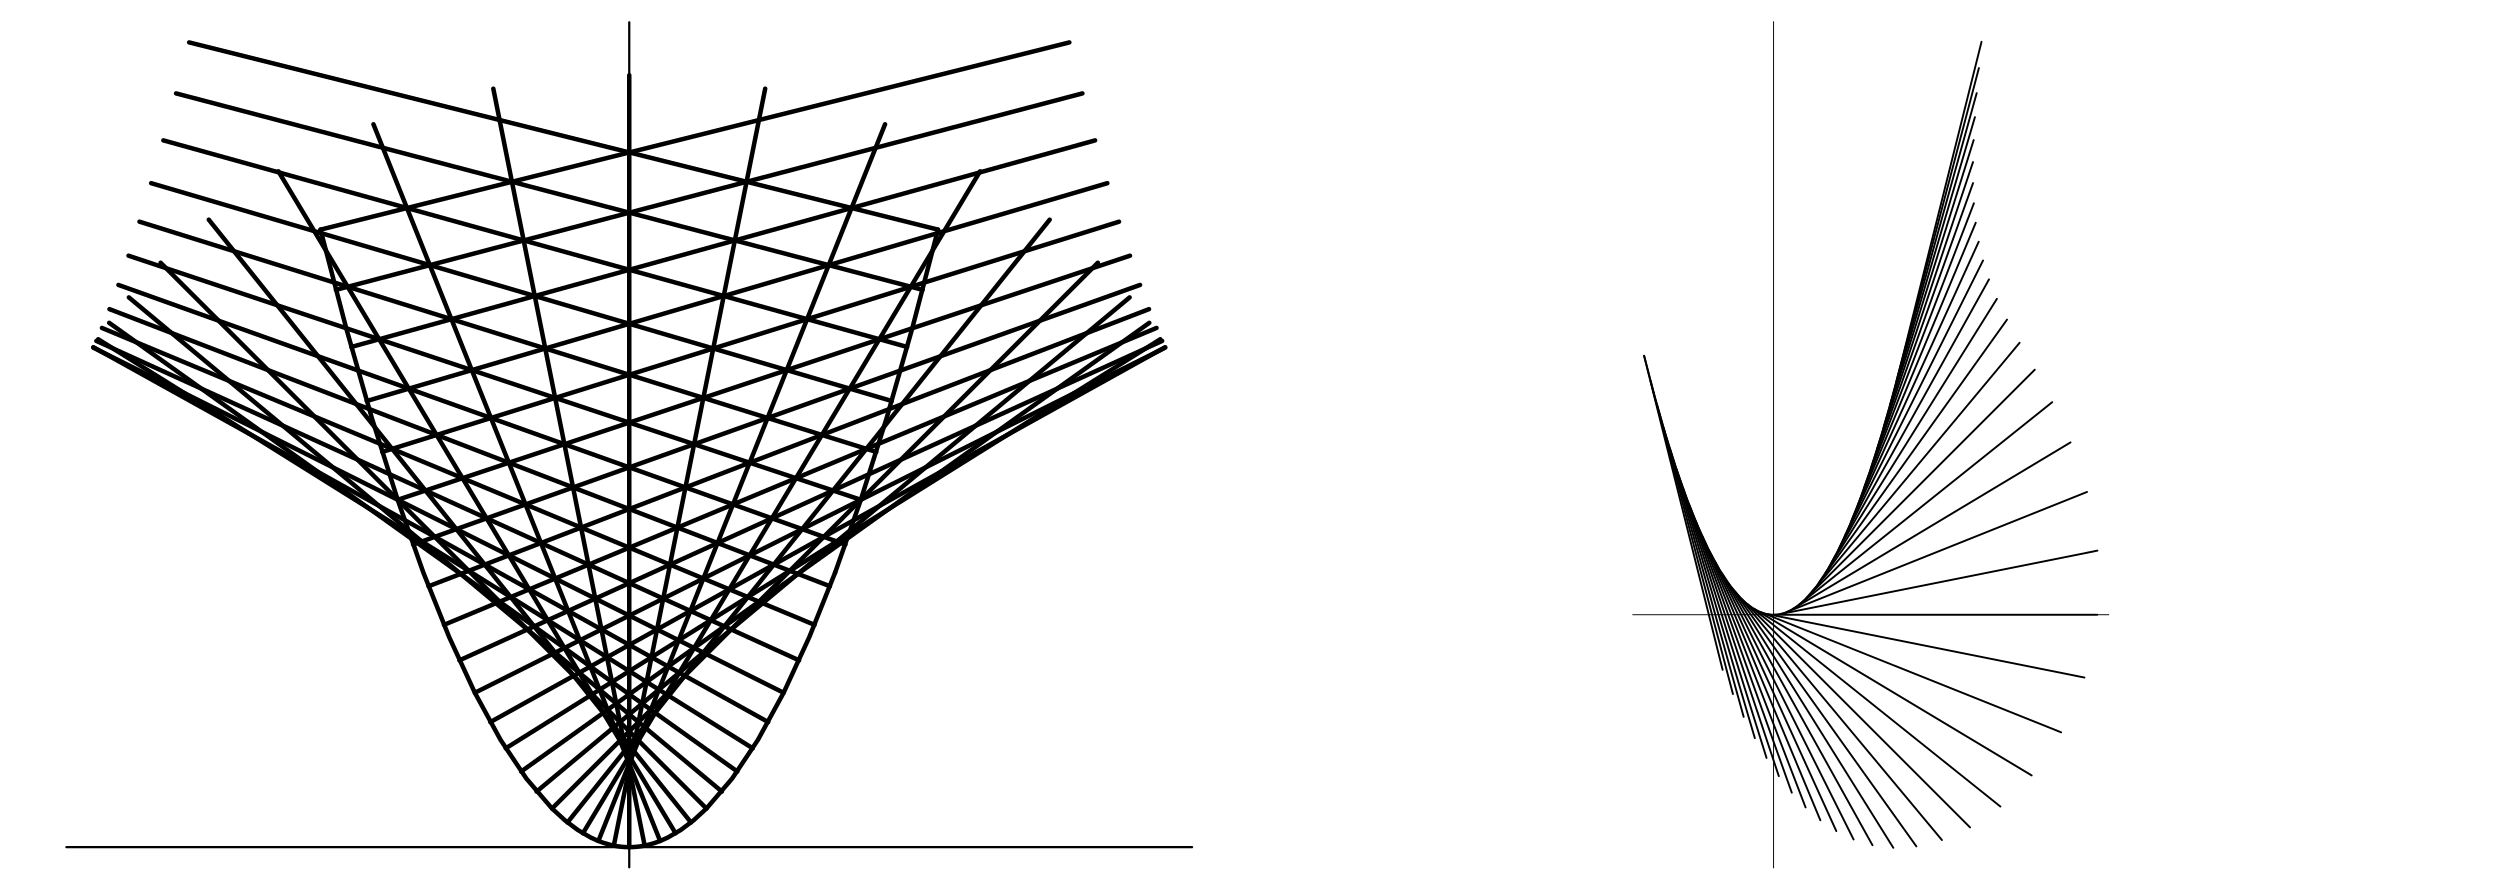 <?xml version="1.0" encoding="UTF-8"?>
<svg xmlns="http://www.w3.org/2000/svg" xmlns:xlink="http://www.w3.org/1999/xlink" width="326" height="116" viewBox="0 0 326 116">
<path fill="none" stroke-width="2.936" stroke-linecap="round" stroke-linejoin="round" stroke="rgb(0%, 0%, 0%)" stroke-opacity="1" stroke-miterlimit="10" d="M 86.602 55.312 L 1554.453 55.312 " transform="matrix(0.1, 0, 0, -0.1, 0, 116)"/>
<path fill="none" stroke-width="2.936" stroke-linecap="round" stroke-linejoin="round" stroke="rgb(0%, 0%, 0%)" stroke-opacity="1" stroke-miterlimit="10" d="M 820.547 29.102 L 820.547 1130.898 " transform="matrix(0.1, 0, 0, -0.1, 0, 116)"/>
<path fill="none" stroke-width="5.871" stroke-linecap="round" stroke-linejoin="round" stroke="rgb(0%, 0%, 0%)" stroke-opacity="1" stroke-miterlimit="10" d="M 417.93 860.547 L 451.484 731.953 L 485 614.492 L 518.555 508.281 L 552.109 413.203 L 585.664 329.336 L 619.219 256.641 L 652.773 195.117 L 686.328 144.805 L 719.883 105.664 L 736.68 90.273 L 753.438 77.695 L 770.195 67.891 L 778.594 64.062 L 786.992 60.898 L 795.391 58.477 L 799.57 57.5 L 803.75 56.719 L 807.969 56.094 L 810.039 55.859 L 812.148 55.664 L 814.219 55.508 L 815.312 55.469 L 816.328 55.391 L 817.383 55.391 L 819.492 55.312 L 821.562 55.312 L 822.656 55.352 L 823.672 55.391 L 824.727 55.391 L 826.836 55.508 L 828.906 55.664 L 831.016 55.859 L 833.125 56.094 L 837.305 56.719 L 841.523 57.5 L 845.703 58.477 L 854.102 60.898 L 862.461 64.062 L 870.859 67.891 L 887.656 77.695 L 904.414 90.273 L 921.172 105.664 L 954.727 144.805 L 988.281 195.117 L 1021.836 256.641 L 1055.391 329.336 L 1088.945 413.203 " transform="matrix(0.1, 0, 0, -0.1, 0, 116)"/>
<path fill="none" stroke-width="5.871" stroke-linecap="round" stroke-linejoin="round" stroke="rgb(0%, 0%, 0%)" stroke-opacity="1" stroke-miterlimit="10" d="M 1088.945 413.203 L 1122.5 508.281 L 1156.055 614.492 L 1189.609 731.953 L 1223.164 860.547 " transform="matrix(0.1, 0, 0, -0.1, 0, 116)"/>
<path fill="none" stroke-width="5.871" stroke-linecap="round" stroke-linejoin="round" stroke="rgb(0%, 0%, 0%)" stroke-opacity="1" stroke-miterlimit="10" d="M 417.93 860.547 L 1394.414 1104.688 " transform="matrix(0.1, 0, 0, -0.1, 0, 116)"/>
<path fill="none" stroke-width="5.871" stroke-linecap="round" stroke-linejoin="round" stroke="rgb(0%, 0%, 0%)" stroke-opacity="1" stroke-miterlimit="10" d="M 438.047 782.031 L 1411.445 1038.203 " transform="matrix(0.1, 0, 0, -0.1, 0, 116)"/>
<path fill="none" stroke-width="5.871" stroke-linecap="round" stroke-linejoin="round" stroke="rgb(0%, 0%, 0%)" stroke-opacity="1" stroke-miterlimit="10" d="M 458.203 707.578 L 1428.008 976.953 " transform="matrix(0.1, 0, 0, -0.1, 0, 116)"/>
<path fill="none" stroke-width="5.871" stroke-linecap="round" stroke-linejoin="round" stroke="rgb(0%, 0%, 0%)" stroke-opacity="1" stroke-miterlimit="10" d="M 478.32 637.109 L 1443.945 921.133 " transform="matrix(0.1, 0, 0, -0.1, 0, 116)"/>
<path fill="none" stroke-width="5.871" stroke-linecap="round" stroke-linejoin="round" stroke="rgb(0%, 0%, 0%)" stroke-opacity="1" stroke-miterlimit="10" d="M 498.438 570.664 L 1459.18 870.898 " transform="matrix(0.1, 0, 0, -0.1, 0, 116)"/>
<path fill="none" stroke-width="5.871" stroke-linecap="round" stroke-linejoin="round" stroke="rgb(0%, 0%, 0%)" stroke-opacity="1" stroke-miterlimit="10" d="M 518.555 508.281 L 1473.477 826.562 " transform="matrix(0.1, 0, 0, -0.1, 0, 116)"/>
<path fill="none" stroke-width="5.871" stroke-linecap="round" stroke-linejoin="round" stroke="rgb(0%, 0%, 0%)" stroke-opacity="1" stroke-miterlimit="10" d="M 538.711 449.883 L 1486.602 788.438 " transform="matrix(0.1, 0, 0, -0.1, 0, 116)"/>
<path fill="none" stroke-width="5.871" stroke-linecap="round" stroke-linejoin="round" stroke="rgb(0%, 0%, 0%)" stroke-opacity="1" stroke-miterlimit="10" d="M 558.828 395.547 L 1498.281 756.875 " transform="matrix(0.1, 0, 0, -0.1, 0, 116)"/>
<path fill="none" stroke-width="5.871" stroke-linecap="round" stroke-linejoin="round" stroke="rgb(0%, 0%, 0%)" stroke-opacity="1" stroke-miterlimit="10" d="M 578.945 345.195 L 1508.086 732.344 " transform="matrix(0.1, 0, 0, -0.1, 0, 116)"/>
<path fill="none" stroke-width="5.871" stroke-linecap="round" stroke-linejoin="round" stroke="rgb(0%, 0%, 0%)" stroke-opacity="1" stroke-miterlimit="10" d="M 599.102 298.906 L 1515.43 715.43 " transform="matrix(0.1, 0, 0, -0.1, 0, 116)"/>
<path fill="none" stroke-width="5.871" stroke-linecap="round" stroke-linejoin="round" stroke="rgb(0%, 0%, 0%)" stroke-opacity="1" stroke-miterlimit="10" d="M 619.219 256.641 L 1519.492 706.758 " transform="matrix(0.1, 0, 0, -0.1, 0, 116)"/>
<path fill="none" stroke-width="5.871" stroke-linecap="round" stroke-linejoin="round" stroke="rgb(0%, 0%, 0%)" stroke-opacity="1" stroke-miterlimit="10" d="M 639.375 218.398 L 1519.258 707.188 " transform="matrix(0.1, 0, 0, -0.1, 0, 116)"/>
<path fill="none" stroke-width="5.871" stroke-linecap="round" stroke-linejoin="round" stroke="rgb(0%, 0%, 0%)" stroke-opacity="1" stroke-miterlimit="10" d="M 659.492 184.18 L 1513.047 717.617 " transform="matrix(0.1, 0, 0, -0.1, 0, 116)"/>
<path fill="none" stroke-width="5.871" stroke-linecap="round" stroke-linejoin="round" stroke="rgb(0%, 0%, 0%)" stroke-opacity="1" stroke-miterlimit="10" d="M 679.609 153.945 L 1498.672 739.023 " transform="matrix(0.1, 0, 0, -0.1, 0, 116)"/>
<path fill="none" stroke-width="5.871" stroke-linecap="round" stroke-linejoin="round" stroke="rgb(0%, 0%, 0%)" stroke-opacity="1" stroke-miterlimit="10" d="M 699.727 127.812 L 1473.008 772.188 " transform="matrix(0.1, 0, 0, -0.1, 0, 116)"/>
<path fill="none" stroke-width="5.871" stroke-linecap="round" stroke-linejoin="round" stroke="rgb(0%, 0%, 0%)" stroke-opacity="1" stroke-miterlimit="10" d="M 719.883 105.664 L 1431.602 817.383 " transform="matrix(0.1, 0, 0, -0.1, 0, 116)"/>
<path fill="none" stroke-width="5.871" stroke-linecap="round" stroke-linejoin="round" stroke="rgb(0%, 0%, 0%)" stroke-opacity="1" stroke-miterlimit="10" d="M 740 87.539 L 1368.789 873.516 " transform="matrix(0.1, 0, 0, -0.1, 0, 116)"/>
<path fill="none" stroke-width="5.871" stroke-linecap="round" stroke-linejoin="round" stroke="rgb(0%, 0%, 0%)" stroke-opacity="1" stroke-miterlimit="10" d="M 760.156 73.438 L 1278.008 936.562 " transform="matrix(0.1, 0, 0, -0.1, 0, 116)"/>
<path fill="none" stroke-width="5.871" stroke-linecap="round" stroke-linejoin="round" stroke="rgb(0%, 0%, 0%)" stroke-opacity="1" stroke-miterlimit="10" d="M 780.273 63.359 L 1154.102 997.93 " transform="matrix(0.1, 0, 0, -0.1, 0, 116)"/>
<path fill="none" stroke-width="5.871" stroke-linecap="round" stroke-linejoin="round" stroke="rgb(0%, 0%, 0%)" stroke-opacity="1" stroke-miterlimit="10" d="M 800.43 57.344 L 997.812 1044.336 " transform="matrix(0.1, 0, 0, -0.1, 0, 116)"/>
<path fill="none" stroke-width="5.871" stroke-linecap="round" stroke-linejoin="round" stroke="rgb(0%, 0%, 0%)" stroke-opacity="1" stroke-miterlimit="10" d="M 820.547 55.312 L 820.547 1061.875 " transform="matrix(0.1, 0, 0, -0.1, 0, 116)"/>
<path fill="none" stroke-width="5.871" stroke-linecap="round" stroke-linejoin="round" stroke="rgb(0%, 0%, 0%)" stroke-opacity="1" stroke-miterlimit="10" d="M 840.664 57.344 L 643.281 1044.336 " transform="matrix(0.1, 0, 0, -0.1, 0, 116)"/>
<path fill="none" stroke-width="5.871" stroke-linecap="round" stroke-linejoin="round" stroke="rgb(0%, 0%, 0%)" stroke-opacity="1" stroke-miterlimit="10" d="M 860.82 63.359 L 486.992 997.93 " transform="matrix(0.1, 0, 0, -0.1, 0, 116)"/>
<path fill="none" stroke-width="5.871" stroke-linecap="round" stroke-linejoin="round" stroke="rgb(0%, 0%, 0%)" stroke-opacity="1" stroke-miterlimit="10" d="M 880.938 73.438 L 363.047 936.562 " transform="matrix(0.1, 0, 0, -0.1, 0, 116)"/>
<path fill="none" stroke-width="5.871" stroke-linecap="round" stroke-linejoin="round" stroke="rgb(0%, 0%, 0%)" stroke-opacity="1" stroke-miterlimit="10" d="M 901.055 87.539 L 272.266 873.516 " transform="matrix(0.1, 0, 0, -0.1, 0, 116)"/>
<path fill="none" stroke-width="5.871" stroke-linecap="round" stroke-linejoin="round" stroke="rgb(0%, 0%, 0%)" stroke-opacity="1" stroke-miterlimit="10" d="M 921.172 105.664 L 209.453 817.383 " transform="matrix(0.1, 0, 0, -0.1, 0, 116)"/>
<path fill="none" stroke-width="5.871" stroke-linecap="round" stroke-linejoin="round" stroke="rgb(0%, 0%, 0%)" stroke-opacity="1" stroke-miterlimit="10" d="M 941.328 127.812 L 168.047 772.188 " transform="matrix(0.1, 0, 0, -0.1, 0, 116)"/>
<path fill="none" stroke-width="5.871" stroke-linecap="round" stroke-linejoin="round" stroke="rgb(0%, 0%, 0%)" stroke-opacity="1" stroke-miterlimit="10" d="M 961.445 153.945 L 142.383 739.023 " transform="matrix(0.1, 0, 0, -0.1, 0, 116)"/>
<path fill="none" stroke-width="5.871" stroke-linecap="round" stroke-linejoin="round" stroke="rgb(0%, 0%, 0%)" stroke-opacity="1" stroke-miterlimit="10" d="M 981.602 184.18 L 128.047 717.617 " transform="matrix(0.1, 0, 0, -0.1, 0, 116)"/>
<path fill="none" stroke-width="5.871" stroke-linecap="round" stroke-linejoin="round" stroke="rgb(0%, 0%, 0%)" stroke-opacity="1" stroke-miterlimit="10" d="M 1001.719 218.398 L 121.836 707.188 " transform="matrix(0.1, 0, 0, -0.1, 0, 116)"/>
<path fill="none" stroke-width="5.871" stroke-linecap="round" stroke-linejoin="round" stroke="rgb(0%, 0%, 0%)" stroke-opacity="1" stroke-miterlimit="10" d="M 1021.836 256.641 L 121.562 706.758 " transform="matrix(0.1, 0, 0, -0.1, 0, 116)"/>
<path fill="none" stroke-width="5.871" stroke-linecap="round" stroke-linejoin="round" stroke="rgb(0%, 0%, 0%)" stroke-opacity="1" stroke-miterlimit="10" d="M 1041.992 298.906 L 125.664 715.43 " transform="matrix(0.1, 0, 0, -0.1, 0, 116)"/>
<path fill="none" stroke-width="5.871" stroke-linecap="round" stroke-linejoin="round" stroke="rgb(0%, 0%, 0%)" stroke-opacity="1" stroke-miterlimit="10" d="M 1062.109 345.195 L 132.969 732.344 " transform="matrix(0.1, 0, 0, -0.1, 0, 116)"/>
<path fill="none" stroke-width="5.871" stroke-linecap="round" stroke-linejoin="round" stroke="rgb(0%, 0%, 0%)" stroke-opacity="1" stroke-miterlimit="10" d="M 1082.227 395.547 L 142.773 756.875 " transform="matrix(0.1, 0, 0, -0.1, 0, 116)"/>
<path fill="none" stroke-width="5.871" stroke-linecap="round" stroke-linejoin="round" stroke="rgb(0%, 0%, 0%)" stroke-opacity="1" stroke-miterlimit="10" d="M 1102.344 449.883 L 154.453 788.438 " transform="matrix(0.1, 0, 0, -0.1, 0, 116)"/>
<path fill="none" stroke-width="5.871" stroke-linecap="round" stroke-linejoin="round" stroke="rgb(0%, 0%, 0%)" stroke-opacity="1" stroke-miterlimit="10" d="M 1122.5 508.281 L 167.617 826.562 " transform="matrix(0.1, 0, 0, -0.1, 0, 116)"/>
<path fill="none" stroke-width="5.871" stroke-linecap="round" stroke-linejoin="round" stroke="rgb(0%, 0%, 0%)" stroke-opacity="1" stroke-miterlimit="10" d="M 1142.617 570.664 L 181.914 870.898 " transform="matrix(0.1, 0, 0, -0.1, 0, 116)"/>
<path fill="none" stroke-width="5.871" stroke-linecap="round" stroke-linejoin="round" stroke="rgb(0%, 0%, 0%)" stroke-opacity="1" stroke-miterlimit="10" d="M 1162.773 637.109 L 197.109 921.133 " transform="matrix(0.1, 0, 0, -0.1, 0, 116)"/>
<path fill="none" stroke-width="5.871" stroke-linecap="round" stroke-linejoin="round" stroke="rgb(0%, 0%, 0%)" stroke-opacity="1" stroke-miterlimit="10" d="M 1182.891 707.578 L 213.047 976.953 " transform="matrix(0.1, 0, 0, -0.1, 0, 116)"/>
<path fill="none" stroke-width="5.871" stroke-linecap="round" stroke-linejoin="round" stroke="rgb(0%, 0%, 0%)" stroke-opacity="1" stroke-miterlimit="10" d="M 1203.047 782.031 L 229.609 1038.203 " transform="matrix(0.1, 0, 0, -0.1, 0, 116)"/>
<path fill="none" stroke-width="5.871" stroke-linecap="round" stroke-linejoin="round" stroke="rgb(0%, 0%, 0%)" stroke-opacity="1" stroke-miterlimit="10" d="M 1223.164 860.547 L 246.68 1104.688 " transform="matrix(0.1, 0, 0, -0.1, 0, 116)"/>
<path fill="none" stroke-width="1.241" stroke-linecap="round" stroke-linejoin="round" stroke="rgb(0%, 0%, 0%)" stroke-opacity="1" stroke-miterlimit="10" d="M 2129.141 358.398 L 2749.805 358.398 " transform="matrix(0.1, 0, 0, -0.1, 0, 116)"/>
<path fill="none" stroke-width="1.241" stroke-linecap="round" stroke-linejoin="round" stroke="rgb(0%, 0%, 0%)" stroke-opacity="1" stroke-miterlimit="10" d="M 2312.734 28.242 L 2312.734 1131.758 " transform="matrix(0.1, 0, 0, -0.1, 0, 116)"/>
<path fill="none" stroke-width="2.483" stroke-linecap="round" stroke-linejoin="round" stroke="rgb(0%, 0%, 0%)" stroke-opacity="1" stroke-miterlimit="10" d="M 2143.906 696.055 L 2157.969 642.109 L 2172.031 592.852 L 2186.094 548.32 L 2200.156 508.438 L 2214.258 473.281 L 2228.32 442.812 L 2242.383 417.031 L 2256.445 395.898 L 2270.508 379.492 L 2277.539 373.047 L 2284.609 367.773 L 2291.641 363.672 L 2295.156 362.07 L 2298.672 360.742 L 2302.188 359.727 L 2303.945 359.297 L 2305.703 358.984 L 2307.461 358.711 L 2308.32 358.633 L 2309.219 358.555 L 2310.508 358.438 L 2310.977 358.438 L 2311.406 358.398 L 2314.023 358.398 L 2314.492 358.438 L 2315.352 358.477 L 2316.25 358.555 L 2317.109 358.633 L 2318.008 358.711 L 2319.766 358.984 L 2321.523 359.297 L 2323.281 359.727 L 2326.797 360.742 L 2330.312 362.07 L 2333.828 363.672 L 2340.859 367.773 L 2347.891 373.047 L 2354.922 379.492 L 2368.984 395.898 L 2383.086 417.031 L 2397.148 442.812 L 2411.211 473.281 L 2425.273 508.438 " transform="matrix(0.1, 0, 0, -0.1, 0, 116)"/>
<path fill="none" stroke-width="2.483" stroke-linecap="round" stroke-linejoin="round" stroke="rgb(0%, 0%, 0%)" stroke-opacity="1" stroke-miterlimit="10" d="M 2425.273 508.438 L 2439.336 548.32 L 2453.398 592.852 L 2467.461 642.109 L 2481.523 696.055 " transform="matrix(0.1, 0, 0, -0.1, 0, 116)"/>
<path fill="none" stroke-width="2.483" stroke-linecap="round" stroke-linejoin="round" stroke="rgb(0%, 0%, 0%)" stroke-opacity="1" stroke-miterlimit="10" d="M 2143.906 696.055 L 2246.289 286.562 " transform="matrix(0.1, 0, 0, -0.1, 0, 116)"/>
<path fill="none" stroke-width="2.483" stroke-linecap="round" stroke-linejoin="round" stroke="rgb(0%, 0%, 0%)" stroke-opacity="1" stroke-miterlimit="10" d="M 2152.344 663.125 L 2259.766 254.961 " transform="matrix(0.1, 0, 0, -0.1, 0, 116)"/>
<path fill="none" stroke-width="2.483" stroke-linecap="round" stroke-linejoin="round" stroke="rgb(0%, 0%, 0%)" stroke-opacity="1" stroke-miterlimit="10" d="M 2160.781 631.875 L 2273.75 225.234 " transform="matrix(0.1, 0, 0, -0.1, 0, 116)"/>
<path fill="none" stroke-width="2.483" stroke-linecap="round" stroke-linejoin="round" stroke="rgb(0%, 0%, 0%)" stroke-opacity="1" stroke-miterlimit="10" d="M 2169.219 602.344 L 2288.32 197.422 " transform="matrix(0.1, 0, 0, -0.1, 0, 116)"/>
<path fill="none" stroke-width="2.483" stroke-linecap="round" stroke-linejoin="round" stroke="rgb(0%, 0%, 0%)" stroke-opacity="1" stroke-miterlimit="10" d="M 2177.656 574.492 L 2303.555 171.641 " transform="matrix(0.1, 0, 0, -0.1, 0, 116)"/>
<path fill="none" stroke-width="2.483" stroke-linecap="round" stroke-linejoin="round" stroke="rgb(0%, 0%, 0%)" stroke-opacity="1" stroke-miterlimit="10" d="M 2186.094 548.32 L 2319.57 147.93 " transform="matrix(0.1, 0, 0, -0.1, 0, 116)"/>
<path fill="none" stroke-width="2.483" stroke-linecap="round" stroke-linejoin="round" stroke="rgb(0%, 0%, 0%)" stroke-opacity="1" stroke-miterlimit="10" d="M 2194.531 523.828 L 2336.484 126.367 " transform="matrix(0.1, 0, 0, -0.1, 0, 116)"/>
<path fill="none" stroke-width="2.483" stroke-linecap="round" stroke-linejoin="round" stroke="rgb(0%, 0%, 0%)" stroke-opacity="1" stroke-miterlimit="10" d="M 2203.008 501.055 L 2354.492 107.109 " transform="matrix(0.1, 0, 0, -0.1, 0, 116)"/>
<path fill="none" stroke-width="2.483" stroke-linecap="round" stroke-linejoin="round" stroke="rgb(0%, 0%, 0%)" stroke-opacity="1" stroke-miterlimit="10" d="M 2211.445 479.961 L 2373.75 90.352 " transform="matrix(0.1, 0, 0, -0.1, 0, 116)"/>
<path fill="none" stroke-width="2.483" stroke-linecap="round" stroke-linejoin="round" stroke="rgb(0%, 0%, 0%)" stroke-opacity="1" stroke-miterlimit="10" d="M 2219.883 460.508 L 2394.531 76.289 " transform="matrix(0.1, 0, 0, -0.1, 0, 116)"/>
<path fill="none" stroke-width="2.483" stroke-linecap="round" stroke-linejoin="round" stroke="rgb(0%, 0%, 0%)" stroke-opacity="1" stroke-miterlimit="10" d="M 2228.32 442.812 L 2417.07 65.312 " transform="matrix(0.1, 0, 0, -0.1, 0, 116)"/>
<path fill="none" stroke-width="2.483" stroke-linecap="round" stroke-linejoin="round" stroke="rgb(0%, 0%, 0%)" stroke-opacity="1" stroke-miterlimit="10" d="M 2236.758 426.758 L 2441.719 57.812 " transform="matrix(0.1, 0, 0, -0.1, 0, 116)"/>
<path fill="none" stroke-width="2.483" stroke-linecap="round" stroke-linejoin="round" stroke="rgb(0%, 0%, 0%)" stroke-opacity="1" stroke-miterlimit="10" d="M 2245.195 412.422 L 2468.867 54.492 " transform="matrix(0.1, 0, 0, -0.1, 0, 116)"/>
<path fill="none" stroke-width="2.483" stroke-linecap="round" stroke-linejoin="round" stroke="rgb(0%, 0%, 0%)" stroke-opacity="1" stroke-miterlimit="10" d="M 2253.633 399.766 L 2498.945 56.328 " transform="matrix(0.1, 0, 0, -0.1, 0, 116)"/>
<path fill="none" stroke-width="2.483" stroke-linecap="round" stroke-linejoin="round" stroke="rgb(0%, 0%, 0%)" stroke-opacity="1" stroke-miterlimit="10" d="M 2262.07 388.789 L 2532.266 64.57 " transform="matrix(0.1, 0, 0, -0.1, 0, 116)"/>
<path fill="none" stroke-width="2.483" stroke-linecap="round" stroke-linejoin="round" stroke="rgb(0%, 0%, 0%)" stroke-opacity="1" stroke-miterlimit="10" d="M 2270.508 379.492 L 2568.945 81.055 " transform="matrix(0.1, 0, 0, -0.1, 0, 116)"/>
<path fill="none" stroke-width="2.483" stroke-linecap="round" stroke-linejoin="round" stroke="rgb(0%, 0%, 0%)" stroke-opacity="1" stroke-miterlimit="10" d="M 2278.945 371.914 L 2608.516 108.242 " transform="matrix(0.1, 0, 0, -0.1, 0, 116)"/>
<path fill="none" stroke-width="2.483" stroke-linecap="round" stroke-linejoin="round" stroke="rgb(0%, 0%, 0%)" stroke-opacity="1" stroke-miterlimit="10" d="M 2287.383 365.977 L 2649.297 148.828 " transform="matrix(0.1, 0, 0, -0.1, 0, 116)"/>
<path fill="none" stroke-width="2.483" stroke-linecap="round" stroke-linejoin="round" stroke="rgb(0%, 0%, 0%)" stroke-opacity="1" stroke-miterlimit="10" d="M 2295.859 361.758 L 2687.695 205.039 " transform="matrix(0.1, 0, 0, -0.1, 0, 116)"/>
<path fill="none" stroke-width="2.483" stroke-linecap="round" stroke-linejoin="round" stroke="rgb(0%, 0%, 0%)" stroke-opacity="1" stroke-miterlimit="10" d="M 2304.297 359.219 L 2718.125 276.484 " transform="matrix(0.1, 0, 0, -0.1, 0, 116)"/>
<path fill="none" stroke-width="2.483" stroke-linecap="round" stroke-linejoin="round" stroke="rgb(0%, 0%, 0%)" stroke-opacity="1" stroke-miterlimit="10" d="M 2312.734 358.398 L 2734.766 358.398 " transform="matrix(0.1, 0, 0, -0.1, 0, 116)"/>
<path fill="none" stroke-width="2.483" stroke-linecap="round" stroke-linejoin="round" stroke="rgb(0%, 0%, 0%)" stroke-opacity="1" stroke-miterlimit="10" d="M 2321.172 359.219 L 2735.039 441.992 " transform="matrix(0.1, 0, 0, -0.1, 0, 116)"/>
<path fill="none" stroke-width="2.483" stroke-linecap="round" stroke-linejoin="round" stroke="rgb(0%, 0%, 0%)" stroke-opacity="1" stroke-miterlimit="10" d="M 2329.609 361.758 L 2721.484 518.516 " transform="matrix(0.1, 0, 0, -0.1, 0, 116)"/>
<path fill="none" stroke-width="2.483" stroke-linecap="round" stroke-linejoin="round" stroke="rgb(0%, 0%, 0%)" stroke-opacity="1" stroke-miterlimit="10" d="M 2338.047 365.977 L 2699.961 583.125 " transform="matrix(0.1, 0, 0, -0.1, 0, 116)"/>
<path fill="none" stroke-width="2.483" stroke-linecap="round" stroke-linejoin="round" stroke="rgb(0%, 0%, 0%)" stroke-opacity="1" stroke-miterlimit="10" d="M 2346.484 371.914 L 2676.055 635.547 " transform="matrix(0.1, 0, 0, -0.1, 0, 116)"/>
<path fill="none" stroke-width="2.483" stroke-linecap="round" stroke-linejoin="round" stroke="rgb(0%, 0%, 0%)" stroke-opacity="1" stroke-miterlimit="10" d="M 2354.922 379.492 L 2653.359 677.93 " transform="matrix(0.1, 0, 0, -0.1, 0, 116)"/>
<path fill="none" stroke-width="2.483" stroke-linecap="round" stroke-linejoin="round" stroke="rgb(0%, 0%, 0%)" stroke-opacity="1" stroke-miterlimit="10" d="M 2363.359 388.789 L 2633.555 713.008 " transform="matrix(0.1, 0, 0, -0.1, 0, 116)"/>
<path fill="none" stroke-width="2.483" stroke-linecap="round" stroke-linejoin="round" stroke="rgb(0%, 0%, 0%)" stroke-opacity="1" stroke-miterlimit="10" d="M 2371.797 399.766 L 2617.148 743.203 " transform="matrix(0.1, 0, 0, -0.1, 0, 116)"/>
<path fill="none" stroke-width="2.483" stroke-linecap="round" stroke-linejoin="round" stroke="rgb(0%, 0%, 0%)" stroke-opacity="1" stroke-miterlimit="10" d="M 2380.234 412.422 L 2603.945 770.312 " transform="matrix(0.1, 0, 0, -0.1, 0, 116)"/>
<path fill="none" stroke-width="2.483" stroke-linecap="round" stroke-linejoin="round" stroke="rgb(0%, 0%, 0%)" stroke-opacity="1" stroke-miterlimit="10" d="M 2388.672 426.758 L 2593.672 795.703 " transform="matrix(0.1, 0, 0, -0.1, 0, 116)"/>
<path fill="none" stroke-width="2.483" stroke-linecap="round" stroke-linejoin="round" stroke="rgb(0%, 0%, 0%)" stroke-opacity="1" stroke-miterlimit="10" d="M 2397.148 442.812 L 2585.898 820.312 " transform="matrix(0.1, 0, 0, -0.1, 0, 116)"/>
<path fill="none" stroke-width="2.483" stroke-linecap="round" stroke-linejoin="round" stroke="rgb(0%, 0%, 0%)" stroke-opacity="1" stroke-miterlimit="10" d="M 2405.586 460.508 L 2580.234 844.766 " transform="matrix(0.1, 0, 0, -0.1, 0, 116)"/>
<path fill="none" stroke-width="2.483" stroke-linecap="round" stroke-linejoin="round" stroke="rgb(0%, 0%, 0%)" stroke-opacity="1" stroke-miterlimit="10" d="M 2414.023 479.961 L 2576.367 869.531 " transform="matrix(0.1, 0, 0, -0.1, 0, 116)"/>
<path fill="none" stroke-width="2.483" stroke-linecap="round" stroke-linejoin="round" stroke="rgb(0%, 0%, 0%)" stroke-opacity="1" stroke-miterlimit="10" d="M 2422.461 501.055 L 2573.984 894.961 " transform="matrix(0.1, 0, 0, -0.1, 0, 116)"/>
<path fill="none" stroke-width="2.483" stroke-linecap="round" stroke-linejoin="round" stroke="rgb(0%, 0%, 0%)" stroke-opacity="1" stroke-miterlimit="10" d="M 2430.898 523.828 L 2572.852 921.289 " transform="matrix(0.1, 0, 0, -0.1, 0, 116)"/>
<path fill="none" stroke-width="2.483" stroke-linecap="round" stroke-linejoin="round" stroke="rgb(0%, 0%, 0%)" stroke-opacity="1" stroke-miterlimit="10" d="M 2439.336 548.32 L 2572.812 948.711 " transform="matrix(0.1, 0, 0, -0.1, 0, 116)"/>
<path fill="none" stroke-width="2.483" stroke-linecap="round" stroke-linejoin="round" stroke="rgb(0%, 0%, 0%)" stroke-opacity="1" stroke-miterlimit="10" d="M 2447.773 574.492 L 2573.672 977.344 " transform="matrix(0.1, 0, 0, -0.1, 0, 116)"/>
<path fill="none" stroke-width="2.483" stroke-linecap="round" stroke-linejoin="round" stroke="rgb(0%, 0%, 0%)" stroke-opacity="1" stroke-miterlimit="10" d="M 2456.211 602.344 L 2575.312 1007.266 " transform="matrix(0.1, 0, 0, -0.1, 0, 116)"/>
<path fill="none" stroke-width="2.483" stroke-linecap="round" stroke-linejoin="round" stroke="rgb(0%, 0%, 0%)" stroke-opacity="1" stroke-miterlimit="10" d="M 2464.648 631.875 L 2577.617 1038.555 " transform="matrix(0.1, 0, 0, -0.1, 0, 116)"/>
<path fill="none" stroke-width="2.483" stroke-linecap="round" stroke-linejoin="round" stroke="rgb(0%, 0%, 0%)" stroke-opacity="1" stroke-miterlimit="10" d="M 2473.086 663.125 L 2580.508 1071.289 " transform="matrix(0.1, 0, 0, -0.1, 0, 116)"/>
<path fill="none" stroke-width="2.483" stroke-linecap="round" stroke-linejoin="round" stroke="rgb(0%, 0%, 0%)" stroke-opacity="1" stroke-miterlimit="10" d="M 2481.523 696.055 L 2583.906 1105.469 " transform="matrix(0.1, 0, 0, -0.1, 0, 116)"/>
</svg>
